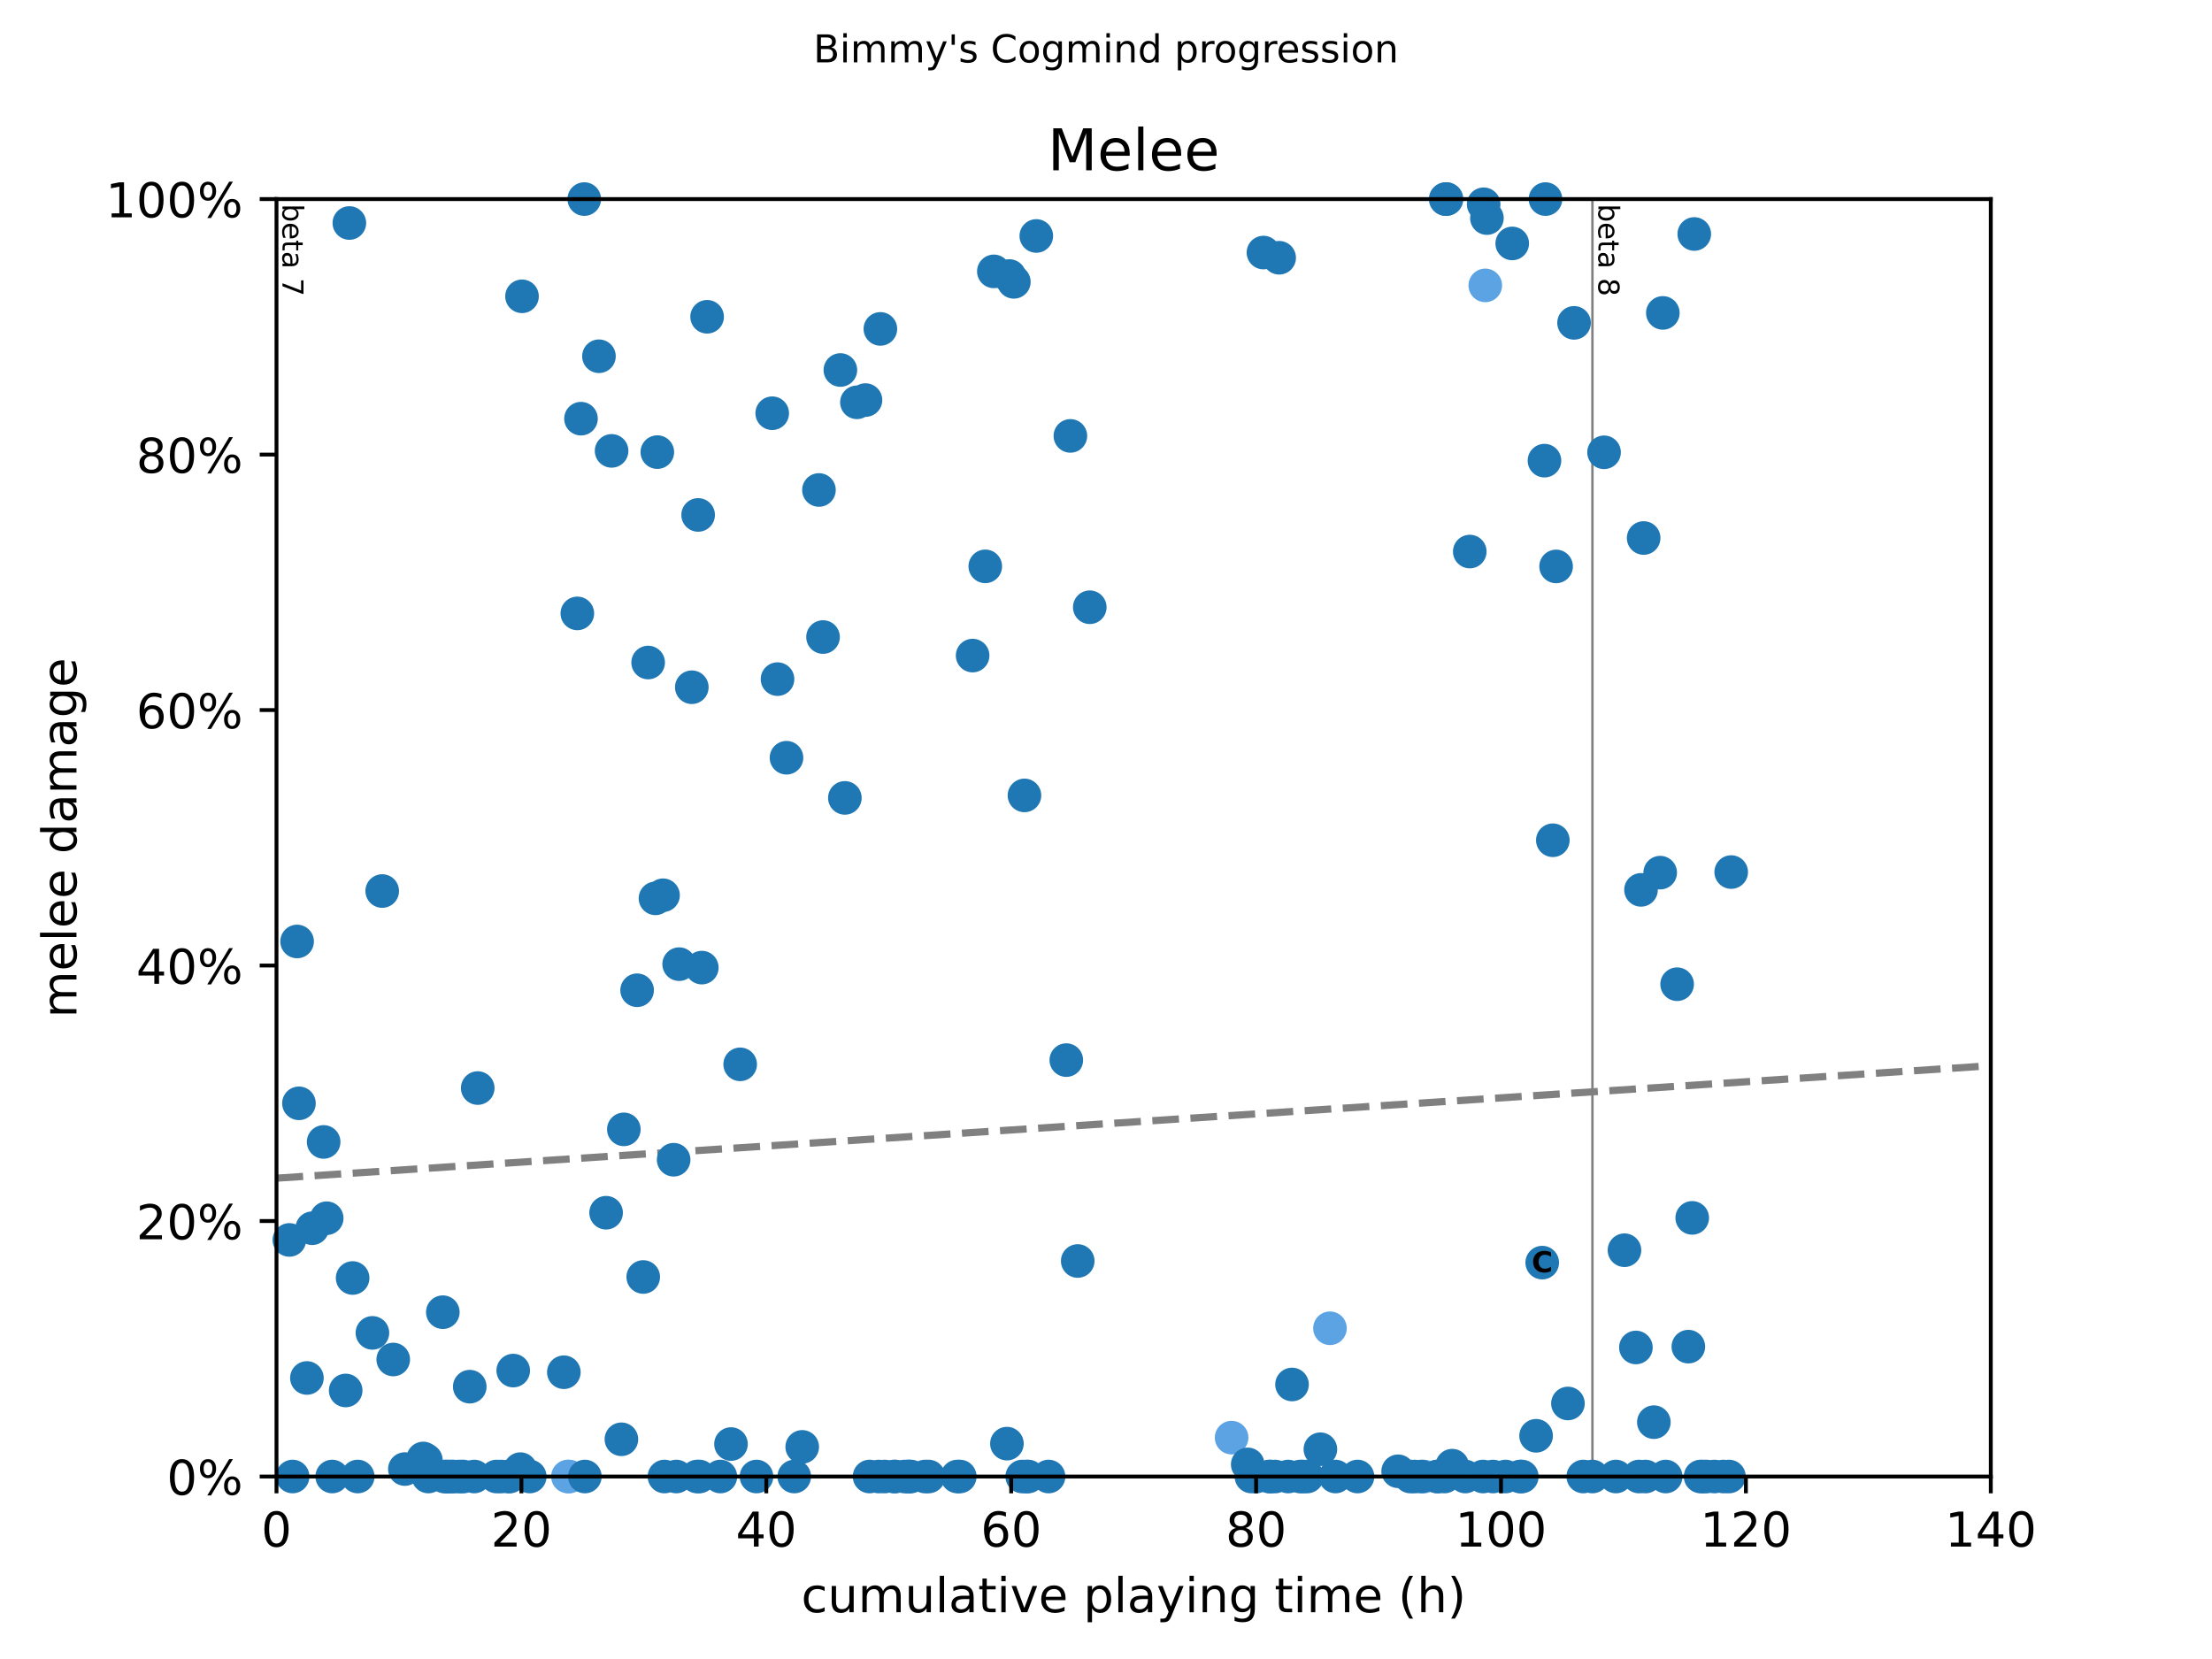 <?xml version="1.0" encoding="utf-8" standalone="no"?>
<!DOCTYPE svg PUBLIC "-//W3C//DTD SVG 1.1//EN"
  "http://www.w3.org/Graphics/SVG/1.1/DTD/svg11.dtd">
<!-- Created with matplotlib (https://matplotlib.org/) -->
<svg height="345.6pt" version="1.1" viewBox="0 0 460.8 345.6" width="460.8pt" xmlns="http://www.w3.org/2000/svg" xmlns:xlink="http://www.w3.org/1999/xlink">
 <defs>
  <style type="text/css">
*{stroke-linecap:butt;stroke-linejoin:round;}
  </style>
 </defs>
 <g id="figure_1">
  <g id="patch_1">
   <path d="M 0 345.6 
L 460.8 345.6 
L 460.8 0 
L 0 0 
z
" style="fill:#ffffff;"/>
  </g>
  <g id="axes_1">
   <g id="patch_2">
    <path d="M 57.6 307.584 
L 414.72 307.584 
L 414.72 41.472 
L 57.6 41.472 
z
" style="fill:#ffffff;"/>
   </g>
   <g id="line2d_1">
    <path clip-path="url(#pd187dfe431)" d="M 57.6 245.435 
L 414.72 222.004 
" style="fill:none;stroke:#808080;stroke-dasharray:5.55,2.4;stroke-dashoffset:0;stroke-width:1.5;"/>
   </g>
   <g id="line2d_2">
    <path clip-path="url(#pd187dfe431)" d="M 331.732 307.584 
L 331.732 41.472 
" style="fill:none;stroke:#808080;stroke-linecap:square;stroke-width:0.5;"/>
   </g>
   <g id="text_1">
    <!-- beta 7 -->
    <defs>
     <path d="M 48.688 27.297 
Q 48.688 37.203 44.609 42.844 
Q 40.531 48.484 33.406 48.484 
Q 26.266 48.484 22.188 42.844 
Q 18.109 37.203 18.109 27.297 
Q 18.109 17.391 22.188 11.75 
Q 26.266 6.109 33.406 6.109 
Q 40.531 6.109 44.609 11.75 
Q 48.688 17.391 48.688 27.297 
z
M 18.109 46.391 
Q 20.953 51.266 25.266 53.625 
Q 29.594 56 35.594 56 
Q 45.562 56 51.781 48.094 
Q 58.016 40.188 58.016 27.297 
Q 58.016 14.406 51.781 6.484 
Q 45.562 -1.422 35.594 -1.422 
Q 29.594 -1.422 25.266 0.953 
Q 20.953 3.328 18.109 8.203 
L 18.109 0 
L 9.078 0 
L 9.078 75.984 
L 18.109 75.984 
z
" id="DejaVuSans-98"/>
     <path d="M 56.203 29.594 
L 56.203 25.203 
L 14.891 25.203 
Q 15.484 15.922 20.484 11.062 
Q 25.484 6.203 34.422 6.203 
Q 39.594 6.203 44.453 7.469 
Q 49.312 8.734 54.109 11.281 
L 54.109 2.781 
Q 49.266 0.734 44.188 -0.344 
Q 39.109 -1.422 33.891 -1.422 
Q 20.797 -1.422 13.156 6.188 
Q 5.516 13.812 5.516 26.812 
Q 5.516 40.234 12.766 48.109 
Q 20.016 56 32.328 56 
Q 43.359 56 49.781 48.891 
Q 56.203 41.797 56.203 29.594 
z
M 47.219 32.234 
Q 47.125 39.594 43.094 43.984 
Q 39.062 48.391 32.422 48.391 
Q 24.906 48.391 20.391 44.141 
Q 15.875 39.891 15.188 32.172 
z
" id="DejaVuSans-101"/>
     <path d="M 18.312 70.219 
L 18.312 54.688 
L 36.812 54.688 
L 36.812 47.703 
L 18.312 47.703 
L 18.312 18.016 
Q 18.312 11.328 20.141 9.422 
Q 21.969 7.516 27.594 7.516 
L 36.812 7.516 
L 36.812 0 
L 27.594 0 
Q 17.188 0 13.234 3.875 
Q 9.281 7.766 9.281 18.016 
L 9.281 47.703 
L 2.688 47.703 
L 2.688 54.688 
L 9.281 54.688 
L 9.281 70.219 
z
" id="DejaVuSans-116"/>
     <path d="M 34.281 27.484 
Q 23.391 27.484 19.188 25 
Q 14.984 22.516 14.984 16.5 
Q 14.984 11.719 18.141 8.906 
Q 21.297 6.109 26.703 6.109 
Q 34.188 6.109 38.703 11.406 
Q 43.219 16.703 43.219 25.484 
L 43.219 27.484 
z
M 52.203 31.203 
L 52.203 0 
L 43.219 0 
L 43.219 8.297 
Q 40.141 3.328 35.547 0.953 
Q 30.953 -1.422 24.312 -1.422 
Q 15.922 -1.422 10.953 3.297 
Q 6 8.016 6 15.922 
Q 6 25.141 12.172 29.828 
Q 18.359 34.516 30.609 34.516 
L 43.219 34.516 
L 43.219 35.406 
Q 43.219 41.609 39.141 45 
Q 35.062 48.391 27.688 48.391 
Q 23 48.391 18.547 47.266 
Q 14.109 46.141 10.016 43.891 
L 10.016 52.203 
Q 14.938 54.109 19.578 55.047 
Q 24.219 56 28.609 56 
Q 40.484 56 46.344 49.844 
Q 52.203 43.703 52.203 31.203 
z
" id="DejaVuSans-97"/>
     <path id="DejaVuSans-32"/>
     <path d="M 8.203 72.906 
L 55.078 72.906 
L 55.078 68.703 
L 28.609 0 
L 18.312 0 
L 43.219 64.594 
L 8.203 64.594 
z
" id="DejaVuSans-55"/>
    </defs>
    <g transform="translate(58.848 42.472)rotate(-270)scale(0.06 -0.06)">
     <use xlink:href="#DejaVuSans-98"/>
     <use x="63.477" xlink:href="#DejaVuSans-101"/>
     <use x="125" xlink:href="#DejaVuSans-116"/>
     <use x="164.209" xlink:href="#DejaVuSans-97"/>
     <use x="225.488" xlink:href="#DejaVuSans-32"/>
     <use x="257.275" xlink:href="#DejaVuSans-55"/>
    </g>
   </g>
   <g id="text_2">
    <!-- beta 8 -->
    <defs>
     <path d="M 31.781 34.625 
Q 24.75 34.625 20.719 30.859 
Q 16.703 27.094 16.703 20.516 
Q 16.703 13.922 20.719 10.156 
Q 24.75 6.391 31.781 6.391 
Q 38.812 6.391 42.859 10.172 
Q 46.922 13.969 46.922 20.516 
Q 46.922 27.094 42.891 30.859 
Q 38.875 34.625 31.781 34.625 
z
M 21.922 38.812 
Q 15.578 40.375 12.031 44.719 
Q 8.5 49.078 8.5 55.328 
Q 8.5 64.062 14.719 69.141 
Q 20.953 74.219 31.781 74.219 
Q 42.672 74.219 48.875 69.141 
Q 55.078 64.062 55.078 55.328 
Q 55.078 49.078 51.531 44.719 
Q 48 40.375 41.703 38.812 
Q 48.828 37.156 52.797 32.312 
Q 56.781 27.484 56.781 20.516 
Q 56.781 9.906 50.312 4.234 
Q 43.844 -1.422 31.781 -1.422 
Q 19.734 -1.422 13.25 4.234 
Q 6.781 9.906 6.781 20.516 
Q 6.781 27.484 10.781 32.312 
Q 14.797 37.156 21.922 38.812 
z
M 18.312 54.391 
Q 18.312 48.734 21.844 45.562 
Q 25.391 42.391 31.781 42.391 
Q 38.141 42.391 41.719 45.562 
Q 45.312 48.734 45.312 54.391 
Q 45.312 60.062 41.719 63.234 
Q 38.141 66.406 31.781 66.406 
Q 25.391 66.406 21.844 63.234 
Q 18.312 60.062 18.312 54.391 
z
" id="DejaVuSans-56"/>
    </defs>
    <g transform="translate(332.98 42.472)rotate(-270)scale(0.06 -0.06)">
     <use xlink:href="#DejaVuSans-98"/>
     <use x="63.477" xlink:href="#DejaVuSans-101"/>
     <use x="125" xlink:href="#DejaVuSans-116"/>
     <use x="164.209" xlink:href="#DejaVuSans-97"/>
     <use x="225.488" xlink:href="#DejaVuSans-32"/>
     <use x="257.275" xlink:href="#DejaVuSans-56"/>
    </g>
   </g>
   <g id="PathCollection_1">
    <defs>
     <path d="M 0 3 
C 0.796 3 1.559 2.684 2.121 2.121 
C 2.684 1.559 3 0.796 3 0 
C 3 -0.796 2.684 -1.559 2.121 -2.121 
C 1.559 -2.684 0.796 -3 0 -3 
C -0.796 -3 -1.559 -2.684 -2.121 -2.121 
C -2.684 -1.559 -3 -0.796 -3 0 
C -3 0.796 -2.684 1.559 -2.121 2.121 
C -1.559 2.684 -0.796 3 0 3 
z
" id="m5ff46f48ab" style="stroke:#5ca3e4;"/>
    </defs>
    <g>
     <use style="fill:#5ca3e4;stroke:#5ca3e4;" x="96.671" xlink:href="#m5ff46f48ab" y="307.584"/>
     <use style="fill:#5ca3e4;stroke:#5ca3e4;" x="118.31" xlink:href="#m5ff46f48ab" y="307.584"/>
     <use style="fill:#5ca3e4;stroke:#5ca3e4;" x="118.565" xlink:href="#m5ff46f48ab" y="307.584"/>
     <use style="fill:#5ca3e4;stroke:#5ca3e4;" x="256.567" xlink:href="#m5ff46f48ab" y="299.485"/>
     <use style="fill:#5ca3e4;stroke:#5ca3e4;" x="277.059" xlink:href="#m5ff46f48ab" y="276.703"/>
     <use style="fill:#5ca3e4;stroke:#5ca3e4;" x="296.658" xlink:href="#m5ff46f48ab" y="307.584"/>
     <use style="fill:#5ca3e4;stroke:#5ca3e4;" x="309.412" xlink:href="#m5ff46f48ab" y="59.453"/>
    </g>
   </g>
   <g id="PathCollection_2">
    <defs>
     <path d="M 0 3 
C 0.796 3 1.559 2.684 2.121 2.121 
C 2.684 1.559 3 0.796 3 0 
C 3 -0.796 2.684 -1.559 2.121 -2.121 
C 1.559 -2.684 0.796 -3 0 -3 
C -0.796 -3 -1.559 -2.684 -2.121 -2.121 
C -2.684 -1.559 -3 -0.796 -3 0 
C -3 0.796 -2.684 1.559 -2.121 2.121 
C -1.559 2.684 -0.796 3 0 3 
z
" id="m4050d815de" style="stroke:#1f77b4;"/>
    </defs>
    <g>
     <use style="fill:#1f77b4;stroke:#1f77b4;" x="60.278" xlink:href="#m4050d815de" y="258.301"/>
     <use style="fill:#1f77b4;stroke:#1f77b4;" x="60.959" xlink:href="#m4050d815de" y="307.584"/>
     <use style="fill:#1f77b4;stroke:#1f77b4;" x="61.894" xlink:href="#m4050d815de" y="196.125"/>
     <use style="fill:#1f77b4;stroke:#1f77b4;" x="62.277" xlink:href="#m4050d815de" y="229.842"/>
     <use style="fill:#1f77b4;stroke:#1f77b4;" x="63.935" xlink:href="#m4050d815de" y="287.057"/>
     <use style="fill:#1f77b4;stroke:#1f77b4;" x="65.04" xlink:href="#m4050d815de" y="255.862"/>
     <use style="fill:#1f77b4;stroke:#1f77b4;" x="67.421" xlink:href="#m4050d815de" y="237.886"/>
     <use style="fill:#1f77b4;stroke:#1f77b4;" x="68.059" xlink:href="#m4050d815de" y="253.777"/>
     <use style="fill:#1f77b4;stroke:#1f77b4;" x="69.206" xlink:href="#m4050d815de" y="307.584"/>
     <use style="fill:#1f77b4;stroke:#1f77b4;" x="72.012" xlink:href="#m4050d815de" y="289.661"/>
     <use style="fill:#1f77b4;stroke:#1f77b4;" x="72.778" xlink:href="#m4050d815de" y="46.457"/>
     <use style="fill:#1f77b4;stroke:#1f77b4;" x="73.458" xlink:href="#m4050d815de" y="266.232"/>
     <use style="fill:#1f77b4;stroke:#1f77b4;" x="74.521" xlink:href="#m4050d815de" y="307.584"/>
     <use style="fill:#1f77b4;stroke:#1f77b4;" x="77.582" xlink:href="#m4050d815de" y="277.662"/>
     <use style="fill:#1f77b4;stroke:#1f77b4;" x="79.622" xlink:href="#m4050d815de" y="185.617"/>
     <use style="fill:#1f77b4;stroke:#1f77b4;" x="81.918" xlink:href="#m4050d815de" y="283.209"/>
     <use style="fill:#1f77b4;stroke:#1f77b4;" x="84.341" xlink:href="#m4050d815de" y="306.032"/>
     <use style="fill:#1f77b4;stroke:#1f77b4;" x="88.168" xlink:href="#m4050d815de" y="303.826"/>
     <use style="fill:#1f77b4;stroke:#1f77b4;" x="88.72" xlink:href="#m4050d815de" y="304.175"/>
     <use style="fill:#1f77b4;stroke:#1f77b4;" x="89.231" xlink:href="#m4050d815de" y="307.584"/>
     <use style="fill:#1f77b4;stroke:#1f77b4;" x="92.249" xlink:href="#m4050d815de" y="273.353"/>
     <use style="fill:#1f77b4;stroke:#1f77b4;" x="92.589" xlink:href="#m4050d815de" y="307.584"/>
     <use style="fill:#1f77b4;stroke:#1f77b4;" x="92.972" xlink:href="#m4050d815de" y="307.584"/>
     <use style="fill:#1f77b4;stroke:#1f77b4;" x="93.44" xlink:href="#m4050d815de" y="307.584"/>
     <use style="fill:#1f77b4;stroke:#1f77b4;" x="94.035" xlink:href="#m4050d815de" y="307.584"/>
     <use style="fill:#1f77b4;stroke:#1f77b4;" x="94.502" xlink:href="#m4050d815de" y="307.584"/>
     <use style="fill:#1f77b4;stroke:#1f77b4;" x="95.565" xlink:href="#m4050d815de" y="307.584"/>
     <use style="fill:#1f77b4;stroke:#1f77b4;" x="96.245" xlink:href="#m4050d815de" y="307.584"/>
     <use style="fill:#1f77b4;stroke:#1f77b4;" x="97.861" xlink:href="#m4050d815de" y="288.868"/>
     <use style="fill:#1f77b4;stroke:#1f77b4;" x="98.796" xlink:href="#m4050d815de" y="307.584"/>
     <use style="fill:#1f77b4;stroke:#1f77b4;" x="99.519" xlink:href="#m4050d815de" y="226.663"/>
     <use style="fill:#1f77b4;stroke:#1f77b4;" x="103.43" xlink:href="#m4050d815de" y="307.584"/>
     <use style="fill:#1f77b4;stroke:#1f77b4;" x="104.408" xlink:href="#m4050d815de" y="307.584"/>
     <use style="fill:#1f77b4;stroke:#1f77b4;" x="105.896" xlink:href="#m4050d815de" y="307.584"/>
     <use style="fill:#1f77b4;stroke:#1f77b4;" x="106.194" xlink:href="#m4050d815de" y="307.584"/>
     <use style="fill:#1f77b4;stroke:#1f77b4;" x="106.917" xlink:href="#m4050d815de" y="285.515"/>
     <use style="fill:#1f77b4;stroke:#1f77b4;" x="108.405" xlink:href="#m4050d815de" y="306.047"/>
     <use style="fill:#1f77b4;stroke:#1f77b4;" x="108.745" xlink:href="#m4050d815de" y="61.727"/>
     <use style="fill:#1f77b4;stroke:#1f77b4;" x="110.36" xlink:href="#m4050d815de" y="307.584"/>
     <use style="fill:#1f77b4;stroke:#1f77b4;" x="117.46" xlink:href="#m4050d815de" y="285.861"/>
     <use style="fill:#1f77b4;stroke:#1f77b4;" x="120.266" xlink:href="#m4050d815de" y="127.783"/>
     <use style="fill:#1f77b4;stroke:#1f77b4;" x="121.031" xlink:href="#m4050d815de" y="87.217"/>
     <use style="fill:#1f77b4;stroke:#1f77b4;" x="121.712" xlink:href="#m4050d815de" y="41.472"/>
     <use style="fill:#1f77b4;stroke:#1f77b4;" x="121.839" xlink:href="#m4050d815de" y="307.584"/>
     <use style="fill:#1f77b4;stroke:#1f77b4;" x="124.773" xlink:href="#m4050d815de" y="74.213"/>
     <use style="fill:#1f77b4;stroke:#1f77b4;" x="126.261" xlink:href="#m4050d815de" y="252.634"/>
     <use style="fill:#1f77b4;stroke:#1f77b4;" x="127.408" xlink:href="#m4050d815de" y="93.927"/>
     <use style="fill:#1f77b4;stroke:#1f77b4;" x="129.449" xlink:href="#m4050d815de" y="299.83"/>
     <use style="fill:#1f77b4;stroke:#1f77b4;" x="129.959" xlink:href="#m4050d815de" y="235.265"/>
     <use style="fill:#1f77b4;stroke:#1f77b4;" x="132.723" xlink:href="#m4050d815de" y="206.286"/>
     <use style="fill:#1f77b4;stroke:#1f77b4;" x="133.998" xlink:href="#m4050d815de" y="266.019"/>
     <use style="fill:#1f77b4;stroke:#1f77b4;" x="135.019" xlink:href="#m4050d815de" y="138.017"/>
     <use style="fill:#1f77b4;stroke:#1f77b4;" x="136.549" xlink:href="#m4050d815de" y="187.144"/>
     <use style="fill:#1f77b4;stroke:#1f77b4;" x="136.932" xlink:href="#m4050d815de" y="94.184"/>
     <use style="fill:#1f77b4;stroke:#1f77b4;" x="138.122" xlink:href="#m4050d815de" y="186.499"/>
     <use style="fill:#1f77b4;stroke:#1f77b4;" x="138.42" xlink:href="#m4050d815de" y="307.584"/>
     <use style="fill:#1f77b4;stroke:#1f77b4;" x="140.333" xlink:href="#m4050d815de" y="241.593"/>
     <use style="fill:#1f77b4;stroke:#1f77b4;" x="140.885" xlink:href="#m4050d815de" y="307.584"/>
     <use style="fill:#1f77b4;stroke:#1f77b4;" x="141.481" xlink:href="#m4050d815de" y="200.851"/>
     <use style="fill:#1f77b4;stroke:#1f77b4;" x="144.117" xlink:href="#m4050d815de" y="143.164"/>
     <use style="fill:#1f77b4;stroke:#1f77b4;" x="145.222" xlink:href="#m4050d815de" y="307.584"/>
     <use style="fill:#1f77b4;stroke:#1f77b4;" x="145.435" xlink:href="#m4050d815de" y="107.27"/>
     <use style="fill:#1f77b4;stroke:#1f77b4;" x="145.69" xlink:href="#m4050d815de" y="307.584"/>
     <use style="fill:#1f77b4;stroke:#1f77b4;" x="146.2" xlink:href="#m4050d815de" y="201.571"/>
     <use style="fill:#1f77b4;stroke:#1f77b4;" x="147.305" xlink:href="#m4050d815de" y="65.99"/>
     <use style="fill:#1f77b4;stroke:#1f77b4;" x="150.069" xlink:href="#m4050d815de" y="307.584"/>
     <use style="fill:#1f77b4;stroke:#1f77b4;" x="152.279" xlink:href="#m4050d815de" y="300.823"/>
     <use style="fill:#1f77b4;stroke:#1f77b4;" x="154.192" xlink:href="#m4050d815de" y="221.721"/>
     <use style="fill:#1f77b4;stroke:#1f77b4;" x="157.594" xlink:href="#m4050d815de" y="307.584"/>
     <use style="fill:#1f77b4;stroke:#1f77b4;" x="160.867" xlink:href="#m4050d815de" y="86.083"/>
     <use style="fill:#1f77b4;stroke:#1f77b4;" x="161.973" xlink:href="#m4050d815de" y="141.475"/>
     <use style="fill:#1f77b4;stroke:#1f77b4;" x="163.843" xlink:href="#m4050d815de" y="157.851"/>
     <use style="fill:#1f77b4;stroke:#1f77b4;" x="165.459" xlink:href="#m4050d815de" y="307.584"/>
     <use style="fill:#1f77b4;stroke:#1f77b4;" x="167.117" xlink:href="#m4050d815de" y="301.413"/>
     <use style="fill:#1f77b4;stroke:#1f77b4;" x="170.603" xlink:href="#m4050d815de" y="102.073"/>
     <use style="fill:#1f77b4;stroke:#1f77b4;" x="171.453" xlink:href="#m4050d815de" y="132.707"/>
     <use style="fill:#1f77b4;stroke:#1f77b4;" x="175.067" xlink:href="#m4050d815de" y="77.081"/>
     <use style="fill:#1f77b4;stroke:#1f77b4;" x="176.002" xlink:href="#m4050d815de" y="166.218"/>
     <use style="fill:#1f77b4;stroke:#1f77b4;" x="178.511" xlink:href="#m4050d815de" y="83.809"/>
     <use style="fill:#1f77b4;stroke:#1f77b4;" x="180.296" xlink:href="#m4050d815de" y="83.345"/>
     <use style="fill:#1f77b4;stroke:#1f77b4;" x="181.147" xlink:href="#m4050d815de" y="307.584"/>
     <use style="fill:#1f77b4;stroke:#1f77b4;" x="183.06" xlink:href="#m4050d815de" y="307.584"/>
     <use style="fill:#1f77b4;stroke:#1f77b4;" x="183.4" xlink:href="#m4050d815de" y="68.518"/>
     <use style="fill:#1f77b4;stroke:#1f77b4;" x="184.293" xlink:href="#m4050d815de" y="307.584"/>
     <use style="fill:#1f77b4;stroke:#1f77b4;" x="186.206" xlink:href="#m4050d815de" y="307.584"/>
     <use style="fill:#1f77b4;stroke:#1f77b4;" x="186.546" xlink:href="#m4050d815de" y="307.584"/>
     <use style="fill:#1f77b4;stroke:#1f77b4;" x="188.459" xlink:href="#m4050d815de" y="307.584"/>
     <use style="fill:#1f77b4;stroke:#1f77b4;" x="189.139" xlink:href="#m4050d815de" y="307.584"/>
     <use style="fill:#1f77b4;stroke:#1f77b4;" x="189.352" xlink:href="#m4050d815de" y="307.584"/>
     <use style="fill:#1f77b4;stroke:#1f77b4;" x="189.734" xlink:href="#m4050d815de" y="307.584"/>
     <use style="fill:#1f77b4;stroke:#1f77b4;" x="192.71" xlink:href="#m4050d815de" y="307.584"/>
     <use style="fill:#1f77b4;stroke:#1f77b4;" x="193.433" xlink:href="#m4050d815de" y="307.584"/>
     <use style="fill:#1f77b4;stroke:#1f77b4;" x="199.428" xlink:href="#m4050d815de" y="307.584"/>
     <use style="fill:#1f77b4;stroke:#1f77b4;" x="199.938" xlink:href="#m4050d815de" y="307.584"/>
     <use style="fill:#1f77b4;stroke:#1f77b4;" x="202.616" xlink:href="#m4050d815de" y="136.569"/>
     <use style="fill:#1f77b4;stroke:#1f77b4;" x="205.252" xlink:href="#m4050d815de" y="117.981"/>
     <use style="fill:#1f77b4;stroke:#1f77b4;" x="207.038" xlink:href="#m4050d815de" y="56.533"/>
     <use style="fill:#1f77b4;stroke:#1f77b4;" x="209.759" xlink:href="#m4050d815de" y="300.735"/>
     <use style="fill:#1f77b4;stroke:#1f77b4;" x="210.269" xlink:href="#m4050d815de" y="57.502"/>
     <use style="fill:#1f77b4;stroke:#1f77b4;" x="211.204" xlink:href="#m4050d815de" y="58.715"/>
     <use style="fill:#1f77b4;stroke:#1f77b4;" x="212.947" xlink:href="#m4050d815de" y="307.584"/>
     <use style="fill:#1f77b4;stroke:#1f77b4;" x="213.415" xlink:href="#m4050d815de" y="165.7"/>
     <use style="fill:#1f77b4;stroke:#1f77b4;" x="213.797" xlink:href="#m4050d815de" y="307.584"/>
     <use style="fill:#1f77b4;stroke:#1f77b4;" x="214.18" xlink:href="#m4050d815de" y="307.584"/>
     <use style="fill:#1f77b4;stroke:#1f77b4;" x="215.881" xlink:href="#m4050d815de" y="49.156"/>
     <use style="fill:#1f77b4;stroke:#1f77b4;" x="218.432" xlink:href="#m4050d815de" y="307.584"/>
     <use style="fill:#1f77b4;stroke:#1f77b4;" x="222.13" xlink:href="#m4050d815de" y="220.839"/>
     <use style="fill:#1f77b4;stroke:#1f77b4;" x="222.981" xlink:href="#m4050d815de" y="90.806"/>
     <use style="fill:#1f77b4;stroke:#1f77b4;" x="224.511" xlink:href="#m4050d815de" y="262.69"/>
     <use style="fill:#1f77b4;stroke:#1f77b4;" x="227.019" xlink:href="#m4050d815de" y="126.5"/>
     <use style="fill:#1f77b4;stroke:#1f77b4;" x="259.925" xlink:href="#m4050d815de" y="305.059"/>
     <use style="fill:#1f77b4;stroke:#1f77b4;" x="260.691" xlink:href="#m4050d815de" y="307.584"/>
     <use style="fill:#1f77b4;stroke:#1f77b4;" x="261.711" xlink:href="#m4050d815de" y="307.584"/>
     <use style="fill:#1f77b4;stroke:#1f77b4;" x="263.199" xlink:href="#m4050d815de" y="52.613"/>
     <use style="fill:#1f77b4;stroke:#1f77b4;" x="264.432" xlink:href="#m4050d815de" y="307.584"/>
     <use style="fill:#1f77b4;stroke:#1f77b4;" x="264.645" xlink:href="#m4050d815de" y="307.584"/>
     <use style="fill:#1f77b4;stroke:#1f77b4;" x="265.622" xlink:href="#m4050d815de" y="307.584"/>
     <use style="fill:#1f77b4;stroke:#1f77b4;" x="266.473" xlink:href="#m4050d815de" y="53.694"/>
     <use style="fill:#1f77b4;stroke:#1f77b4;" x="268.343" xlink:href="#m4050d815de" y="307.584"/>
     <use style="fill:#1f77b4;stroke:#1f77b4;" x="269.151" xlink:href="#m4050d815de" y="288.413"/>
     <use style="fill:#1f77b4;stroke:#1f77b4;" x="270.852" xlink:href="#m4050d815de" y="307.584"/>
     <use style="fill:#1f77b4;stroke:#1f77b4;" x="271.404" xlink:href="#m4050d815de" y="307.584"/>
     <use style="fill:#1f77b4;stroke:#1f77b4;" x="272.297" xlink:href="#m4050d815de" y="307.584"/>
     <use style="fill:#1f77b4;stroke:#1f77b4;" x="275.061" xlink:href="#m4050d815de" y="301.902"/>
     <use style="fill:#1f77b4;stroke:#1f77b4;" x="278.207" xlink:href="#m4050d815de" y="307.584"/>
     <use style="fill:#1f77b4;stroke:#1f77b4;" x="282.798" xlink:href="#m4050d815de" y="307.584"/>
     <use style="fill:#1f77b4;stroke:#1f77b4;" x="291.259" xlink:href="#m4050d815de" y="306.497"/>
     <use style="fill:#1f77b4;stroke:#1f77b4;" x="293.809" xlink:href="#m4050d815de" y="307.584"/>
     <use style="fill:#1f77b4;stroke:#1f77b4;" x="294.702" xlink:href="#m4050d815de" y="307.584"/>
     <use style="fill:#1f77b4;stroke:#1f77b4;" x="296.063" xlink:href="#m4050d815de" y="307.584"/>
     <use style="fill:#1f77b4;stroke:#1f77b4;" x="299.379" xlink:href="#m4050d815de" y="307.584"/>
     <use style="fill:#1f77b4;stroke:#1f77b4;" x="299.549" xlink:href="#m4050d815de" y="307.584"/>
     <use style="fill:#1f77b4;stroke:#1f77b4;" x="300.909" xlink:href="#m4050d815de" y="307.584"/>
     <use style="fill:#1f77b4;stroke:#1f77b4;" x="301.164" xlink:href="#m4050d815de" y="41.472"/>
     <use style="fill:#1f77b4;stroke:#1f77b4;" x="301.334" xlink:href="#m4050d815de" y="41.472"/>
     <use style="fill:#1f77b4;stroke:#1f77b4;" x="302.525" xlink:href="#m4050d815de" y="305.323"/>
     <use style="fill:#1f77b4;stroke:#1f77b4;" x="305.246" xlink:href="#m4050d815de" y="307.584"/>
     <use style="fill:#1f77b4;stroke:#1f77b4;" x="306.181" xlink:href="#m4050d815de" y="114.9"/>
     <use style="fill:#1f77b4;stroke:#1f77b4;" x="308.944" xlink:href="#m4050d815de" y="307.584"/>
     <use style="fill:#1f77b4;stroke:#1f77b4;" x="309.072" xlink:href="#m4050d815de" y="42.554"/>
     <use style="fill:#1f77b4;stroke:#1f77b4;" x="309.752" xlink:href="#m4050d815de" y="45.429"/>
     <use style="fill:#1f77b4;stroke:#1f77b4;" x="311.028" xlink:href="#m4050d815de" y="307.584"/>
     <use style="fill:#1f77b4;stroke:#1f77b4;" x="313.621" xlink:href="#m4050d815de" y="307.584"/>
     <use style="fill:#1f77b4;stroke:#1f77b4;" x="315.024" xlink:href="#m4050d815de" y="50.712"/>
     <use style="fill:#1f77b4;stroke:#1f77b4;" x="316.682" xlink:href="#m4050d815de" y="307.584"/>
     <use style="fill:#1f77b4;stroke:#1f77b4;" x="317.022" xlink:href="#m4050d815de" y="307.584"/>
     <use style="fill:#1f77b4;stroke:#1f77b4;" x="319.998" xlink:href="#m4050d815de" y="299.101"/>
     <use style="fill:#1f77b4;stroke:#1f77b4;" x="321.274" xlink:href="#m4050d815de" y="263.027"/>
     <use style="fill:#1f77b4;stroke:#1f77b4;" x="321.741" xlink:href="#m4050d815de" y="95.961"/>
     <use style="fill:#1f77b4;stroke:#1f77b4;" x="321.954" xlink:href="#m4050d815de" y="41.472"/>
     <use style="fill:#1f77b4;stroke:#1f77b4;" x="323.484" xlink:href="#m4050d815de" y="175.04"/>
     <use style="fill:#1f77b4;stroke:#1f77b4;" x="324.165" xlink:href="#m4050d815de" y="117.996"/>
     <use style="fill:#1f77b4;stroke:#1f77b4;" x="326.63" xlink:href="#m4050d815de" y="292.37"/>
     <use style="fill:#1f77b4;stroke:#1f77b4;" x="327.906" xlink:href="#m4050d815de" y="67.257"/>
     <use style="fill:#1f77b4;stroke:#1f77b4;" x="329.819" xlink:href="#m4050d815de" y="307.584"/>
     <use style="fill:#1f77b4;stroke:#1f77b4;" x="331.732" xlink:href="#m4050d815de" y="307.584"/>
     <use style="fill:#1f77b4;stroke:#1f77b4;" x="334.155" xlink:href="#m4050d815de" y="94.224"/>
     <use style="fill:#1f77b4;stroke:#1f77b4;" x="336.621" xlink:href="#m4050d815de" y="307.584"/>
     <use style="fill:#1f77b4;stroke:#1f77b4;" x="338.407" xlink:href="#m4050d815de" y="260.443"/>
     <use style="fill:#1f77b4;stroke:#1f77b4;" x="340.788" xlink:href="#m4050d815de" y="280.703"/>
     <use style="fill:#1f77b4;stroke:#1f77b4;" x="341.425" xlink:href="#m4050d815de" y="307.584"/>
     <use style="fill:#1f77b4;stroke:#1f77b4;" x="341.851" xlink:href="#m4050d815de" y="185.375"/>
     <use style="fill:#1f77b4;stroke:#1f77b4;" x="342.403" xlink:href="#m4050d815de" y="112.077"/>
     <use style="fill:#1f77b4;stroke:#1f77b4;" x="342.786" xlink:href="#m4050d815de" y="307.584"/>
     <use style="fill:#1f77b4;stroke:#1f77b4;" x="344.529" xlink:href="#m4050d815de" y="296.263"/>
     <use style="fill:#1f77b4;stroke:#1f77b4;" x="345.847" xlink:href="#m4050d815de" y="181.788"/>
     <use style="fill:#1f77b4;stroke:#1f77b4;" x="346.4" xlink:href="#m4050d815de" y="65.184"/>
     <use style="fill:#1f77b4;stroke:#1f77b4;" x="346.995" xlink:href="#m4050d815de" y="307.584"/>
     <use style="fill:#1f77b4;stroke:#1f77b4;" x="349.376" xlink:href="#m4050d815de" y="205.03"/>
     <use style="fill:#1f77b4;stroke:#1f77b4;" x="351.714" xlink:href="#m4050d815de" y="280.529"/>
     <use style="fill:#1f77b4;stroke:#1f77b4;" x="352.522" xlink:href="#m4050d815de" y="253.707"/>
     <use style="fill:#1f77b4;stroke:#1f77b4;" x="352.947" xlink:href="#m4050d815de" y="48.744"/>
     <use style="fill:#1f77b4;stroke:#1f77b4;" x="354.265" xlink:href="#m4050d815de" y="307.584"/>
     <use style="fill:#1f77b4;stroke:#1f77b4;" x="354.775" xlink:href="#m4050d815de" y="307.584"/>
     <use style="fill:#1f77b4;stroke:#1f77b4;" x="355.498" xlink:href="#m4050d815de" y="307.584"/>
     <use style="fill:#1f77b4;stroke:#1f77b4;" x="357.156" xlink:href="#m4050d815de" y="307.584"/>
     <use style="fill:#1f77b4;stroke:#1f77b4;" x="359.026" xlink:href="#m4050d815de" y="307.584"/>
     <use style="fill:#1f77b4;stroke:#1f77b4;" x="360.174" xlink:href="#m4050d815de" y="307.584"/>
     <use style="fill:#1f77b4;stroke:#1f77b4;" x="360.642" xlink:href="#m4050d815de" y="181.665"/>
    </g>
   </g>
   <g id="matplotlib.axis_1">
    <g id="xtick_1">
     <g id="line2d_3">
      <defs>
       <path d="M 0 0 
L 0 3.5 
" id="mef5f252f41" style="stroke:#000000;stroke-width:0.8;"/>
      </defs>
      <g>
       <use style="stroke:#000000;stroke-width:0.8;" x="57.6" xlink:href="#mef5f252f41" y="307.584"/>
      </g>
     </g>
     <g id="text_3">
      <!-- 0 -->
      <defs>
       <path d="M 31.781 66.406 
Q 24.172 66.406 20.328 58.906 
Q 16.5 51.422 16.5 36.375 
Q 16.5 21.391 20.328 13.891 
Q 24.172 6.391 31.781 6.391 
Q 39.453 6.391 43.281 13.891 
Q 47.125 21.391 47.125 36.375 
Q 47.125 51.422 43.281 58.906 
Q 39.453 66.406 31.781 66.406 
z
M 31.781 74.219 
Q 44.047 74.219 50.516 64.516 
Q 56.984 54.828 56.984 36.375 
Q 56.984 17.969 50.516 8.266 
Q 44.047 -1.422 31.781 -1.422 
Q 19.531 -1.422 13.062 8.266 
Q 6.594 17.969 6.594 36.375 
Q 6.594 54.828 13.062 64.516 
Q 19.531 74.219 31.781 74.219 
z
" id="DejaVuSans-48"/>
      </defs>
      <g transform="translate(54.419 322.182)scale(0.1 -0.1)">
       <use xlink:href="#DejaVuSans-48"/>
      </g>
     </g>
    </g>
    <g id="xtick_2">
     <g id="line2d_4">
      <g>
       <use style="stroke:#000000;stroke-width:0.8;" x="108.617" xlink:href="#mef5f252f41" y="307.584"/>
      </g>
     </g>
     <g id="text_4">
      <!-- 20 -->
      <defs>
       <path d="M 19.188 8.297 
L 53.609 8.297 
L 53.609 0 
L 7.328 0 
L 7.328 8.297 
Q 12.938 14.109 22.625 23.891 
Q 32.328 33.688 34.812 36.531 
Q 39.547 41.844 41.422 45.531 
Q 43.312 49.219 43.312 52.781 
Q 43.312 58.594 39.234 62.25 
Q 35.156 65.922 28.609 65.922 
Q 23.969 65.922 18.812 64.312 
Q 13.672 62.703 7.812 59.422 
L 7.812 69.391 
Q 13.766 71.781 18.938 73 
Q 24.125 74.219 28.422 74.219 
Q 39.75 74.219 46.484 68.547 
Q 53.219 62.891 53.219 53.422 
Q 53.219 48.922 51.531 44.891 
Q 49.859 40.875 45.406 35.406 
Q 44.188 33.984 37.641 27.219 
Q 31.109 20.453 19.188 8.297 
z
" id="DejaVuSans-50"/>
      </defs>
      <g transform="translate(102.255 322.182)scale(0.1 -0.1)">
       <use xlink:href="#DejaVuSans-50"/>
       <use x="63.623" xlink:href="#DejaVuSans-48"/>
      </g>
     </g>
    </g>
    <g id="xtick_3">
     <g id="line2d_5">
      <g>
       <use style="stroke:#000000;stroke-width:0.8;" x="159.634" xlink:href="#mef5f252f41" y="307.584"/>
      </g>
     </g>
     <g id="text_5">
      <!-- 40 -->
      <defs>
       <path d="M 37.797 64.312 
L 12.891 25.391 
L 37.797 25.391 
z
M 35.203 72.906 
L 47.609 72.906 
L 47.609 25.391 
L 58.016 25.391 
L 58.016 17.188 
L 47.609 17.188 
L 47.609 0 
L 37.797 0 
L 37.797 17.188 
L 4.891 17.188 
L 4.891 26.703 
z
" id="DejaVuSans-52"/>
      </defs>
      <g transform="translate(153.272 322.182)scale(0.1 -0.1)">
       <use xlink:href="#DejaVuSans-52"/>
       <use x="63.623" xlink:href="#DejaVuSans-48"/>
      </g>
     </g>
    </g>
    <g id="xtick_4">
     <g id="line2d_6">
      <g>
       <use style="stroke:#000000;stroke-width:0.8;" x="210.651" xlink:href="#mef5f252f41" y="307.584"/>
      </g>
     </g>
     <g id="text_6">
      <!-- 60 -->
      <defs>
       <path d="M 33.016 40.375 
Q 26.375 40.375 22.484 35.828 
Q 18.609 31.297 18.609 23.391 
Q 18.609 15.531 22.484 10.953 
Q 26.375 6.391 33.016 6.391 
Q 39.656 6.391 43.531 10.953 
Q 47.406 15.531 47.406 23.391 
Q 47.406 31.297 43.531 35.828 
Q 39.656 40.375 33.016 40.375 
z
M 52.594 71.297 
L 52.594 62.312 
Q 48.875 64.062 45.094 64.984 
Q 41.312 65.922 37.594 65.922 
Q 27.828 65.922 22.672 59.328 
Q 17.531 52.734 16.797 39.406 
Q 19.672 43.656 24.016 45.922 
Q 28.375 48.188 33.594 48.188 
Q 44.578 48.188 50.953 41.516 
Q 57.328 34.859 57.328 23.391 
Q 57.328 12.156 50.688 5.359 
Q 44.047 -1.422 33.016 -1.422 
Q 20.359 -1.422 13.672 8.266 
Q 6.984 17.969 6.984 36.375 
Q 6.984 53.656 15.188 63.938 
Q 23.391 74.219 37.203 74.219 
Q 40.922 74.219 44.703 73.484 
Q 48.484 72.75 52.594 71.297 
z
" id="DejaVuSans-54"/>
      </defs>
      <g transform="translate(204.289 322.182)scale(0.1 -0.1)">
       <use xlink:href="#DejaVuSans-54"/>
       <use x="63.623" xlink:href="#DejaVuSans-48"/>
      </g>
     </g>
    </g>
    <g id="xtick_5">
     <g id="line2d_7">
      <g>
       <use style="stroke:#000000;stroke-width:0.8;" x="261.669" xlink:href="#mef5f252f41" y="307.584"/>
      </g>
     </g>
     <g id="text_7">
      <!-- 80 -->
      <g transform="translate(255.306 322.182)scale(0.1 -0.1)">
       <use xlink:href="#DejaVuSans-56"/>
       <use x="63.623" xlink:href="#DejaVuSans-48"/>
      </g>
     </g>
    </g>
    <g id="xtick_6">
     <g id="line2d_8">
      <g>
       <use style="stroke:#000000;stroke-width:0.8;" x="312.686" xlink:href="#mef5f252f41" y="307.584"/>
      </g>
     </g>
     <g id="text_8">
      <!-- 100 -->
      <defs>
       <path d="M 12.406 8.297 
L 28.516 8.297 
L 28.516 63.922 
L 10.984 60.406 
L 10.984 69.391 
L 28.422 72.906 
L 38.281 72.906 
L 38.281 8.297 
L 54.391 8.297 
L 54.391 0 
L 12.406 0 
z
" id="DejaVuSans-49"/>
      </defs>
      <g transform="translate(303.142 322.182)scale(0.1 -0.1)">
       <use xlink:href="#DejaVuSans-49"/>
       <use x="63.623" xlink:href="#DejaVuSans-48"/>
       <use x="127.246" xlink:href="#DejaVuSans-48"/>
      </g>
     </g>
    </g>
    <g id="xtick_7">
     <g id="line2d_9">
      <g>
       <use style="stroke:#000000;stroke-width:0.8;" x="363.703" xlink:href="#mef5f252f41" y="307.584"/>
      </g>
     </g>
     <g id="text_9">
      <!-- 120 -->
      <g transform="translate(354.159 322.182)scale(0.1 -0.1)">
       <use xlink:href="#DejaVuSans-49"/>
       <use x="63.623" xlink:href="#DejaVuSans-50"/>
       <use x="127.246" xlink:href="#DejaVuSans-48"/>
      </g>
     </g>
    </g>
    <g id="xtick_8">
     <g id="line2d_10">
      <g>
       <use style="stroke:#000000;stroke-width:0.8;" x="414.72" xlink:href="#mef5f252f41" y="307.584"/>
      </g>
     </g>
     <g id="text_10">
      <!-- 140 -->
      <g transform="translate(405.176 322.182)scale(0.1 -0.1)">
       <use xlink:href="#DejaVuSans-49"/>
       <use x="63.623" xlink:href="#DejaVuSans-52"/>
       <use x="127.246" xlink:href="#DejaVuSans-48"/>
      </g>
     </g>
    </g>
    <g id="text_11">
     <!-- cumulative playing time (h) -->
     <defs>
      <path d="M 48.781 52.594 
L 48.781 44.188 
Q 44.969 46.297 41.141 47.344 
Q 37.312 48.391 33.406 48.391 
Q 24.656 48.391 19.812 42.844 
Q 14.984 37.312 14.984 27.297 
Q 14.984 17.281 19.812 11.734 
Q 24.656 6.203 33.406 6.203 
Q 37.312 6.203 41.141 7.25 
Q 44.969 8.297 48.781 10.406 
L 48.781 2.094 
Q 45.016 0.344 40.984 -0.531 
Q 36.969 -1.422 32.422 -1.422 
Q 20.062 -1.422 12.781 6.344 
Q 5.516 14.109 5.516 27.297 
Q 5.516 40.672 12.859 48.328 
Q 20.219 56 33.016 56 
Q 37.156 56 41.109 55.141 
Q 45.062 54.297 48.781 52.594 
z
" id="DejaVuSans-99"/>
      <path d="M 8.5 21.578 
L 8.5 54.688 
L 17.484 54.688 
L 17.484 21.922 
Q 17.484 14.156 20.5 10.266 
Q 23.531 6.391 29.594 6.391 
Q 36.859 6.391 41.078 11.031 
Q 45.312 15.672 45.312 23.688 
L 45.312 54.688 
L 54.297 54.688 
L 54.297 0 
L 45.312 0 
L 45.312 8.406 
Q 42.047 3.422 37.719 1 
Q 33.406 -1.422 27.688 -1.422 
Q 18.266 -1.422 13.375 4.438 
Q 8.5 10.297 8.5 21.578 
z
M 31.109 56 
z
" id="DejaVuSans-117"/>
      <path d="M 52 44.188 
Q 55.375 50.25 60.062 53.125 
Q 64.75 56 71.094 56 
Q 79.641 56 84.281 50.016 
Q 88.922 44.047 88.922 33.016 
L 88.922 0 
L 79.891 0 
L 79.891 32.719 
Q 79.891 40.578 77.094 44.375 
Q 74.312 48.188 68.609 48.188 
Q 61.625 48.188 57.562 43.547 
Q 53.516 38.922 53.516 30.906 
L 53.516 0 
L 44.484 0 
L 44.484 32.719 
Q 44.484 40.625 41.703 44.406 
Q 38.922 48.188 33.109 48.188 
Q 26.219 48.188 22.156 43.531 
Q 18.109 38.875 18.109 30.906 
L 18.109 0 
L 9.078 0 
L 9.078 54.688 
L 18.109 54.688 
L 18.109 46.188 
Q 21.188 51.219 25.484 53.609 
Q 29.781 56 35.688 56 
Q 41.656 56 45.828 52.969 
Q 50 49.953 52 44.188 
z
" id="DejaVuSans-109"/>
      <path d="M 9.422 75.984 
L 18.406 75.984 
L 18.406 0 
L 9.422 0 
z
" id="DejaVuSans-108"/>
      <path d="M 9.422 54.688 
L 18.406 54.688 
L 18.406 0 
L 9.422 0 
z
M 9.422 75.984 
L 18.406 75.984 
L 18.406 64.594 
L 9.422 64.594 
z
" id="DejaVuSans-105"/>
      <path d="M 2.984 54.688 
L 12.5 54.688 
L 29.594 8.797 
L 46.688 54.688 
L 56.203 54.688 
L 35.688 0 
L 23.484 0 
z
" id="DejaVuSans-118"/>
      <path d="M 18.109 8.203 
L 18.109 -20.797 
L 9.078 -20.797 
L 9.078 54.688 
L 18.109 54.688 
L 18.109 46.391 
Q 20.953 51.266 25.266 53.625 
Q 29.594 56 35.594 56 
Q 45.562 56 51.781 48.094 
Q 58.016 40.188 58.016 27.297 
Q 58.016 14.406 51.781 6.484 
Q 45.562 -1.422 35.594 -1.422 
Q 29.594 -1.422 25.266 0.953 
Q 20.953 3.328 18.109 8.203 
z
M 48.688 27.297 
Q 48.688 37.203 44.609 42.844 
Q 40.531 48.484 33.406 48.484 
Q 26.266 48.484 22.188 42.844 
Q 18.109 37.203 18.109 27.297 
Q 18.109 17.391 22.188 11.75 
Q 26.266 6.109 33.406 6.109 
Q 40.531 6.109 44.609 11.75 
Q 48.688 17.391 48.688 27.297 
z
" id="DejaVuSans-112"/>
      <path d="M 32.172 -5.078 
Q 28.375 -14.844 24.75 -17.812 
Q 21.141 -20.797 15.094 -20.797 
L 7.906 -20.797 
L 7.906 -13.281 
L 13.188 -13.281 
Q 16.891 -13.281 18.938 -11.516 
Q 21 -9.766 23.484 -3.219 
L 25.094 0.875 
L 2.984 54.688 
L 12.5 54.688 
L 29.594 11.922 
L 46.688 54.688 
L 56.203 54.688 
z
" id="DejaVuSans-121"/>
      <path d="M 54.891 33.016 
L 54.891 0 
L 45.906 0 
L 45.906 32.719 
Q 45.906 40.484 42.875 44.328 
Q 39.844 48.188 33.797 48.188 
Q 26.516 48.188 22.312 43.547 
Q 18.109 38.922 18.109 30.906 
L 18.109 0 
L 9.078 0 
L 9.078 54.688 
L 18.109 54.688 
L 18.109 46.188 
Q 21.344 51.125 25.703 53.562 
Q 30.078 56 35.797 56 
Q 45.219 56 50.047 50.172 
Q 54.891 44.344 54.891 33.016 
z
" id="DejaVuSans-110"/>
      <path d="M 45.406 27.984 
Q 45.406 37.75 41.375 43.109 
Q 37.359 48.484 30.078 48.484 
Q 22.859 48.484 18.828 43.109 
Q 14.797 37.75 14.797 27.984 
Q 14.797 18.266 18.828 12.891 
Q 22.859 7.516 30.078 7.516 
Q 37.359 7.516 41.375 12.891 
Q 45.406 18.266 45.406 27.984 
z
M 54.391 6.781 
Q 54.391 -7.172 48.188 -13.984 
Q 42 -20.797 29.203 -20.797 
Q 24.469 -20.797 20.266 -20.094 
Q 16.062 -19.391 12.109 -17.922 
L 12.109 -9.188 
Q 16.062 -11.328 19.922 -12.344 
Q 23.781 -13.375 27.781 -13.375 
Q 36.625 -13.375 41.016 -8.766 
Q 45.406 -4.156 45.406 5.172 
L 45.406 9.625 
Q 42.625 4.781 38.281 2.391 
Q 33.938 0 27.875 0 
Q 17.828 0 11.672 7.656 
Q 5.516 15.328 5.516 27.984 
Q 5.516 40.672 11.672 48.328 
Q 17.828 56 27.875 56 
Q 33.938 56 38.281 53.609 
Q 42.625 51.219 45.406 46.391 
L 45.406 54.688 
L 54.391 54.688 
z
" id="DejaVuSans-103"/>
      <path d="M 31 75.875 
Q 24.469 64.656 21.281 53.656 
Q 18.109 42.672 18.109 31.391 
Q 18.109 20.125 21.312 9.062 
Q 24.516 -2 31 -13.188 
L 23.188 -13.188 
Q 15.875 -1.703 12.234 9.375 
Q 8.594 20.453 8.594 31.391 
Q 8.594 42.281 12.203 53.312 
Q 15.828 64.359 23.188 75.875 
z
" id="DejaVuSans-40"/>
      <path d="M 54.891 33.016 
L 54.891 0 
L 45.906 0 
L 45.906 32.719 
Q 45.906 40.484 42.875 44.328 
Q 39.844 48.188 33.797 48.188 
Q 26.516 48.188 22.312 43.547 
Q 18.109 38.922 18.109 30.906 
L 18.109 0 
L 9.078 0 
L 9.078 75.984 
L 18.109 75.984 
L 18.109 46.188 
Q 21.344 51.125 25.703 53.562 
Q 30.078 56 35.797 56 
Q 45.219 56 50.047 50.172 
Q 54.891 44.344 54.891 33.016 
z
" id="DejaVuSans-104"/>
      <path d="M 8.016 75.875 
L 15.828 75.875 
Q 23.141 64.359 26.781 53.312 
Q 30.422 42.281 30.422 31.391 
Q 30.422 20.453 26.781 9.375 
Q 23.141 -1.703 15.828 -13.188 
L 8.016 -13.188 
Q 14.5 -2 17.703 9.062 
Q 20.906 20.125 20.906 31.391 
Q 20.906 42.672 17.703 53.656 
Q 14.5 64.656 8.016 75.875 
z
" id="DejaVuSans-41"/>
     </defs>
     <g transform="translate(166.912 335.861)scale(0.1 -0.1)">
      <use xlink:href="#DejaVuSans-99"/>
      <use x="54.98" xlink:href="#DejaVuSans-117"/>
      <use x="118.359" xlink:href="#DejaVuSans-109"/>
      <use x="215.771" xlink:href="#DejaVuSans-117"/>
      <use x="279.15" xlink:href="#DejaVuSans-108"/>
      <use x="306.934" xlink:href="#DejaVuSans-97"/>
      <use x="368.213" xlink:href="#DejaVuSans-116"/>
      <use x="407.422" xlink:href="#DejaVuSans-105"/>
      <use x="435.205" xlink:href="#DejaVuSans-118"/>
      <use x="494.385" xlink:href="#DejaVuSans-101"/>
      <use x="555.908" xlink:href="#DejaVuSans-32"/>
      <use x="587.695" xlink:href="#DejaVuSans-112"/>
      <use x="651.172" xlink:href="#DejaVuSans-108"/>
      <use x="678.955" xlink:href="#DejaVuSans-97"/>
      <use x="740.234" xlink:href="#DejaVuSans-121"/>
      <use x="799.414" xlink:href="#DejaVuSans-105"/>
      <use x="827.197" xlink:href="#DejaVuSans-110"/>
      <use x="890.576" xlink:href="#DejaVuSans-103"/>
      <use x="954.053" xlink:href="#DejaVuSans-32"/>
      <use x="985.84" xlink:href="#DejaVuSans-116"/>
      <use x="1025.049" xlink:href="#DejaVuSans-105"/>
      <use x="1052.832" xlink:href="#DejaVuSans-109"/>
      <use x="1150.244" xlink:href="#DejaVuSans-101"/>
      <use x="1211.768" xlink:href="#DejaVuSans-32"/>
      <use x="1243.555" xlink:href="#DejaVuSans-40"/>
      <use x="1282.568" xlink:href="#DejaVuSans-104"/>
      <use x="1345.947" xlink:href="#DejaVuSans-41"/>
     </g>
    </g>
   </g>
   <g id="matplotlib.axis_2">
    <g id="ytick_1">
     <g id="line2d_11">
      <defs>
       <path d="M 0 0 
L -3.5 0 
" id="m9dda98edbf" style="stroke:#000000;stroke-width:0.8;"/>
      </defs>
      <g>
       <use style="stroke:#000000;stroke-width:0.8;" x="57.6" xlink:href="#m9dda98edbf" y="307.584"/>
      </g>
     </g>
     <g id="text_12">
      <!-- 0% -->
      <defs>
       <path d="M 72.703 32.078 
Q 68.453 32.078 66.031 28.469 
Q 63.625 24.859 63.625 18.406 
Q 63.625 12.062 66.031 8.422 
Q 68.453 4.781 72.703 4.781 
Q 76.859 4.781 79.266 8.422 
Q 81.688 12.062 81.688 18.406 
Q 81.688 24.812 79.266 28.438 
Q 76.859 32.078 72.703 32.078 
z
M 72.703 38.281 
Q 80.422 38.281 84.953 32.906 
Q 89.5 27.547 89.5 18.406 
Q 89.5 9.281 84.938 3.922 
Q 80.375 -1.422 72.703 -1.422 
Q 64.891 -1.422 60.344 3.922 
Q 55.812 9.281 55.812 18.406 
Q 55.812 27.594 60.375 32.938 
Q 64.938 38.281 72.703 38.281 
z
M 22.312 68.016 
Q 18.109 68.016 15.688 64.375 
Q 13.281 60.75 13.281 54.391 
Q 13.281 47.953 15.672 44.328 
Q 18.062 40.719 22.312 40.719 
Q 26.562 40.719 28.969 44.328 
Q 31.391 47.953 31.391 54.391 
Q 31.391 60.688 28.953 64.344 
Q 26.516 68.016 22.312 68.016 
z
M 66.406 74.219 
L 74.219 74.219 
L 28.609 -1.422 
L 20.797 -1.422 
z
M 22.312 74.219 
Q 30.031 74.219 34.609 68.875 
Q 39.203 63.531 39.203 54.391 
Q 39.203 45.172 34.641 39.844 
Q 30.078 34.516 22.312 34.516 
Q 14.547 34.516 10.031 39.859 
Q 5.516 45.219 5.516 54.391 
Q 5.516 63.484 10.047 68.844 
Q 14.594 74.219 22.312 74.219 
z
" id="DejaVuSans-37"/>
      </defs>
      <g transform="translate(34.736 311.383)scale(0.1 -0.1)">
       <use xlink:href="#DejaVuSans-48"/>
       <use x="63.623" xlink:href="#DejaVuSans-37"/>
      </g>
     </g>
    </g>
    <g id="ytick_2">
     <g id="line2d_12">
      <g>
       <use style="stroke:#000000;stroke-width:0.8;" x="57.6" xlink:href="#m9dda98edbf" y="254.362"/>
      </g>
     </g>
     <g id="text_13">
      <!-- 20% -->
      <g transform="translate(28.373 258.161)scale(0.1 -0.1)">
       <use xlink:href="#DejaVuSans-50"/>
       <use x="63.623" xlink:href="#DejaVuSans-48"/>
       <use x="127.246" xlink:href="#DejaVuSans-37"/>
      </g>
     </g>
    </g>
    <g id="ytick_3">
     <g id="line2d_13">
      <g>
       <use style="stroke:#000000;stroke-width:0.8;" x="57.6" xlink:href="#m9dda98edbf" y="201.139"/>
      </g>
     </g>
     <g id="text_14">
      <!-- 40% -->
      <g transform="translate(28.373 204.938)scale(0.1 -0.1)">
       <use xlink:href="#DejaVuSans-52"/>
       <use x="63.623" xlink:href="#DejaVuSans-48"/>
       <use x="127.246" xlink:href="#DejaVuSans-37"/>
      </g>
     </g>
    </g>
    <g id="ytick_4">
     <g id="line2d_14">
      <g>
       <use style="stroke:#000000;stroke-width:0.8;" x="57.6" xlink:href="#m9dda98edbf" y="147.917"/>
      </g>
     </g>
     <g id="text_15">
      <!-- 60% -->
      <g transform="translate(28.373 151.716)scale(0.1 -0.1)">
       <use xlink:href="#DejaVuSans-54"/>
       <use x="63.623" xlink:href="#DejaVuSans-48"/>
       <use x="127.246" xlink:href="#DejaVuSans-37"/>
      </g>
     </g>
    </g>
    <g id="ytick_5">
     <g id="line2d_15">
      <g>
       <use style="stroke:#000000;stroke-width:0.8;" x="57.6" xlink:href="#m9dda98edbf" y="94.694"/>
      </g>
     </g>
     <g id="text_16">
      <!-- 80% -->
      <g transform="translate(28.373 98.494)scale(0.1 -0.1)">
       <use xlink:href="#DejaVuSans-56"/>
       <use x="63.623" xlink:href="#DejaVuSans-48"/>
       <use x="127.246" xlink:href="#DejaVuSans-37"/>
      </g>
     </g>
    </g>
    <g id="ytick_6">
     <g id="line2d_16">
      <g>
       <use style="stroke:#000000;stroke-width:0.8;" x="57.6" xlink:href="#m9dda98edbf" y="41.472"/>
      </g>
     </g>
     <g id="text_17">
      <!-- 100% -->
      <g transform="translate(22.011 45.271)scale(0.1 -0.1)">
       <use xlink:href="#DejaVuSans-49"/>
       <use x="63.623" xlink:href="#DejaVuSans-48"/>
       <use x="127.246" xlink:href="#DejaVuSans-48"/>
       <use x="190.869" xlink:href="#DejaVuSans-37"/>
      </g>
     </g>
    </g>
    <g id="text_18">
     <!-- melee damage -->
     <defs>
      <path d="M 45.406 46.391 
L 45.406 75.984 
L 54.391 75.984 
L 54.391 0 
L 45.406 0 
L 45.406 8.203 
Q 42.578 3.328 38.25 0.953 
Q 33.938 -1.422 27.875 -1.422 
Q 17.969 -1.422 11.734 6.484 
Q 5.516 14.406 5.516 27.297 
Q 5.516 40.188 11.734 48.094 
Q 17.969 56 27.875 56 
Q 33.938 56 38.25 53.625 
Q 42.578 51.266 45.406 46.391 
z
M 14.797 27.297 
Q 14.797 17.391 18.875 11.75 
Q 22.953 6.109 30.078 6.109 
Q 37.203 6.109 41.297 11.75 
Q 45.406 17.391 45.406 27.297 
Q 45.406 37.203 41.297 42.844 
Q 37.203 48.484 30.078 48.484 
Q 22.953 48.484 18.875 42.844 
Q 14.797 37.203 14.797 27.297 
z
" id="DejaVuSans-100"/>
     </defs>
     <g transform="translate(15.931 212.03)rotate(-90)scale(0.1 -0.1)">
      <use xlink:href="#DejaVuSans-109"/>
      <use x="97.412" xlink:href="#DejaVuSans-101"/>
      <use x="158.936" xlink:href="#DejaVuSans-108"/>
      <use x="186.719" xlink:href="#DejaVuSans-101"/>
      <use x="248.242" xlink:href="#DejaVuSans-101"/>
      <use x="309.766" xlink:href="#DejaVuSans-32"/>
      <use x="341.553" xlink:href="#DejaVuSans-100"/>
      <use x="405.029" xlink:href="#DejaVuSans-97"/>
      <use x="466.309" xlink:href="#DejaVuSans-109"/>
      <use x="563.721" xlink:href="#DejaVuSans-97"/>
      <use x="625" xlink:href="#DejaVuSans-103"/>
      <use x="688.477" xlink:href="#DejaVuSans-101"/>
     </g>
    </g>
   </g>
   <g id="patch_3">
    <path d="M 57.6 307.584 
L 57.6 41.472 
" style="fill:none;stroke:#000000;stroke-linecap:square;stroke-linejoin:miter;stroke-width:0.8;"/>
   </g>
   <g id="patch_4">
    <path d="M 414.72 307.584 
L 414.72 41.472 
" style="fill:none;stroke:#000000;stroke-linecap:square;stroke-linejoin:miter;stroke-width:0.8;"/>
   </g>
   <g id="patch_5">
    <path d="M 57.6 307.584 
L 414.72 307.584 
" style="fill:none;stroke:#000000;stroke-linecap:square;stroke-linejoin:miter;stroke-width:0.8;"/>
   </g>
   <g id="patch_6">
    <path d="M 57.6 41.472 
L 414.72 41.472 
" style="fill:none;stroke:#000000;stroke-linecap:square;stroke-linejoin:miter;stroke-width:0.8;"/>
   </g>
   <g id="text_19">
    <!-- C -->
    <defs>
     <path d="M 67 4 
Q 61.812 1.312 56.203 -0.047 
Q 50.594 -1.422 44.484 -1.422 
Q 26.266 -1.422 15.625 8.766 
Q 4.984 18.953 4.984 36.375 
Q 4.984 53.859 15.625 64.031 
Q 26.266 74.219 44.484 74.219 
Q 50.594 74.219 56.203 72.844 
Q 61.812 71.484 67 68.797 
L 67 53.719 
Q 61.766 57.281 56.688 58.938 
Q 51.609 60.594 46 60.594 
Q 35.938 60.594 30.172 54.141 
Q 24.422 47.703 24.422 36.375 
Q 24.422 25.094 30.172 18.641 
Q 35.938 12.203 46 12.203 
Q 51.609 12.203 56.688 13.859 
Q 61.766 15.531 67 19.094 
z
" id="DejaVuSans-Bold-67"/>
    </defs>
    <g transform="translate(319.072 265.027)scale(0.06 -0.06)">
     <use xlink:href="#DejaVuSans-Bold-67"/>
    </g>
   </g>
   <g id="text_20">
    <!-- Melee -->
    <defs>
     <path d="M 9.812 72.906 
L 24.516 72.906 
L 43.109 23.297 
L 61.812 72.906 
L 76.516 72.906 
L 76.516 0 
L 66.891 0 
L 66.891 64.016 
L 48.094 14.016 
L 38.188 14.016 
L 19.391 64.016 
L 19.391 0 
L 9.812 0 
z
" id="DejaVuSans-77"/>
    </defs>
    <g transform="translate(218.241 35.472)scale(0.12 -0.12)">
     <use xlink:href="#DejaVuSans-77"/>
     <use x="86.279" xlink:href="#DejaVuSans-101"/>
     <use x="147.803" xlink:href="#DejaVuSans-108"/>
     <use x="175.586" xlink:href="#DejaVuSans-101"/>
     <use x="237.109" xlink:href="#DejaVuSans-101"/>
    </g>
   </g>
  </g>
  <g id="text_21">
   <!-- Bimmy's Cogmind progression -->
   <defs>
    <path d="M 19.672 34.812 
L 19.672 8.109 
L 35.5 8.109 
Q 43.453 8.109 47.281 11.406 
Q 51.125 14.703 51.125 21.484 
Q 51.125 28.328 47.281 31.562 
Q 43.453 34.812 35.5 34.812 
z
M 19.672 64.797 
L 19.672 42.828 
L 34.281 42.828 
Q 41.5 42.828 45.031 45.531 
Q 48.578 48.25 48.578 53.812 
Q 48.578 59.328 45.031 62.062 
Q 41.5 64.797 34.281 64.797 
z
M 9.812 72.906 
L 35.016 72.906 
Q 46.297 72.906 52.391 68.219 
Q 58.5 63.531 58.5 54.891 
Q 58.5 48.188 55.375 44.234 
Q 52.25 40.281 46.188 39.312 
Q 53.469 37.75 57.5 32.781 
Q 61.531 27.828 61.531 20.406 
Q 61.531 10.641 54.891 5.312 
Q 48.25 0 35.984 0 
L 9.812 0 
z
" id="DejaVuSans-66"/>
    <path d="M 17.922 72.906 
L 17.922 45.797 
L 9.625 45.797 
L 9.625 72.906 
z
" id="DejaVuSans-39"/>
    <path d="M 44.281 53.078 
L 44.281 44.578 
Q 40.484 46.531 36.375 47.5 
Q 32.281 48.484 27.875 48.484 
Q 21.188 48.484 17.844 46.438 
Q 14.5 44.391 14.5 40.281 
Q 14.5 37.156 16.891 35.375 
Q 19.281 33.594 26.516 31.984 
L 29.594 31.297 
Q 39.156 29.25 43.188 25.516 
Q 47.219 21.781 47.219 15.094 
Q 47.219 7.469 41.188 3.016 
Q 35.156 -1.422 24.609 -1.422 
Q 20.219 -1.422 15.453 -0.562 
Q 10.688 0.297 5.422 2 
L 5.422 11.281 
Q 10.406 8.688 15.234 7.391 
Q 20.062 6.109 24.812 6.109 
Q 31.156 6.109 34.562 8.281 
Q 37.984 10.453 37.984 14.406 
Q 37.984 18.062 35.516 20.016 
Q 33.062 21.969 24.703 23.781 
L 21.578 24.516 
Q 13.234 26.266 9.516 29.906 
Q 5.812 33.547 5.812 39.891 
Q 5.812 47.609 11.281 51.797 
Q 16.75 56 26.812 56 
Q 31.781 56 36.172 55.266 
Q 40.578 54.547 44.281 53.078 
z
" id="DejaVuSans-115"/>
    <path d="M 64.406 67.281 
L 64.406 56.891 
Q 59.422 61.531 53.781 63.812 
Q 48.141 66.109 41.797 66.109 
Q 29.297 66.109 22.656 58.469 
Q 16.016 50.828 16.016 36.375 
Q 16.016 21.969 22.656 14.328 
Q 29.297 6.688 41.797 6.688 
Q 48.141 6.688 53.781 8.984 
Q 59.422 11.281 64.406 15.922 
L 64.406 5.609 
Q 59.234 2.094 53.438 0.328 
Q 47.656 -1.422 41.219 -1.422 
Q 24.656 -1.422 15.125 8.703 
Q 5.609 18.844 5.609 36.375 
Q 5.609 53.953 15.125 64.078 
Q 24.656 74.219 41.219 74.219 
Q 47.75 74.219 53.531 72.484 
Q 59.328 70.75 64.406 67.281 
z
" id="DejaVuSans-67"/>
    <path d="M 30.609 48.391 
Q 23.391 48.391 19.188 42.75 
Q 14.984 37.109 14.984 27.297 
Q 14.984 17.484 19.156 11.844 
Q 23.344 6.203 30.609 6.203 
Q 37.797 6.203 41.984 11.859 
Q 46.188 17.531 46.188 27.297 
Q 46.188 37.016 41.984 42.703 
Q 37.797 48.391 30.609 48.391 
z
M 30.609 56 
Q 42.328 56 49.016 48.375 
Q 55.719 40.766 55.719 27.297 
Q 55.719 13.875 49.016 6.219 
Q 42.328 -1.422 30.609 -1.422 
Q 18.844 -1.422 12.172 6.219 
Q 5.516 13.875 5.516 27.297 
Q 5.516 40.766 12.172 48.375 
Q 18.844 56 30.609 56 
z
" id="DejaVuSans-111"/>
    <path d="M 41.109 46.297 
Q 39.594 47.172 37.812 47.578 
Q 36.031 48 33.891 48 
Q 26.266 48 22.188 43.047 
Q 18.109 38.094 18.109 28.812 
L 18.109 0 
L 9.078 0 
L 9.078 54.688 
L 18.109 54.688 
L 18.109 46.188 
Q 20.953 51.172 25.484 53.578 
Q 30.031 56 36.531 56 
Q 37.453 56 38.578 55.875 
Q 39.703 55.766 41.062 55.516 
z
" id="DejaVuSans-114"/>
   </defs>
   <g transform="translate(169.439 12.991)scale(0.08 -0.08)">
    <use xlink:href="#DejaVuSans-66"/>
    <use x="68.604" xlink:href="#DejaVuSans-105"/>
    <use x="96.387" xlink:href="#DejaVuSans-109"/>
    <use x="193.799" xlink:href="#DejaVuSans-109"/>
    <use x="291.211" xlink:href="#DejaVuSans-121"/>
    <use x="350.391" xlink:href="#DejaVuSans-39"/>
    <use x="377.881" xlink:href="#DejaVuSans-115"/>
    <use x="429.98" xlink:href="#DejaVuSans-32"/>
    <use x="461.768" xlink:href="#DejaVuSans-67"/>
    <use x="531.592" xlink:href="#DejaVuSans-111"/>
    <use x="592.773" xlink:href="#DejaVuSans-103"/>
    <use x="656.25" xlink:href="#DejaVuSans-109"/>
    <use x="753.662" xlink:href="#DejaVuSans-105"/>
    <use x="781.445" xlink:href="#DejaVuSans-110"/>
    <use x="844.824" xlink:href="#DejaVuSans-100"/>
    <use x="908.301" xlink:href="#DejaVuSans-32"/>
    <use x="940.088" xlink:href="#DejaVuSans-112"/>
    <use x="1003.564" xlink:href="#DejaVuSans-114"/>
    <use x="1042.428" xlink:href="#DejaVuSans-111"/>
    <use x="1103.609" xlink:href="#DejaVuSans-103"/>
    <use x="1167.086" xlink:href="#DejaVuSans-114"/>
    <use x="1205.949" xlink:href="#DejaVuSans-101"/>
    <use x="1267.473" xlink:href="#DejaVuSans-115"/>
    <use x="1319.572" xlink:href="#DejaVuSans-115"/>
    <use x="1371.672" xlink:href="#DejaVuSans-105"/>
    <use x="1399.455" xlink:href="#DejaVuSans-111"/>
    <use x="1460.637" xlink:href="#DejaVuSans-110"/>
   </g>
  </g>
 </g>
 <defs>
  <clipPath id="pd187dfe431">
   <rect height="266.112" width="357.12" x="57.6" y="41.472"/>
  </clipPath>
 </defs>
</svg>
